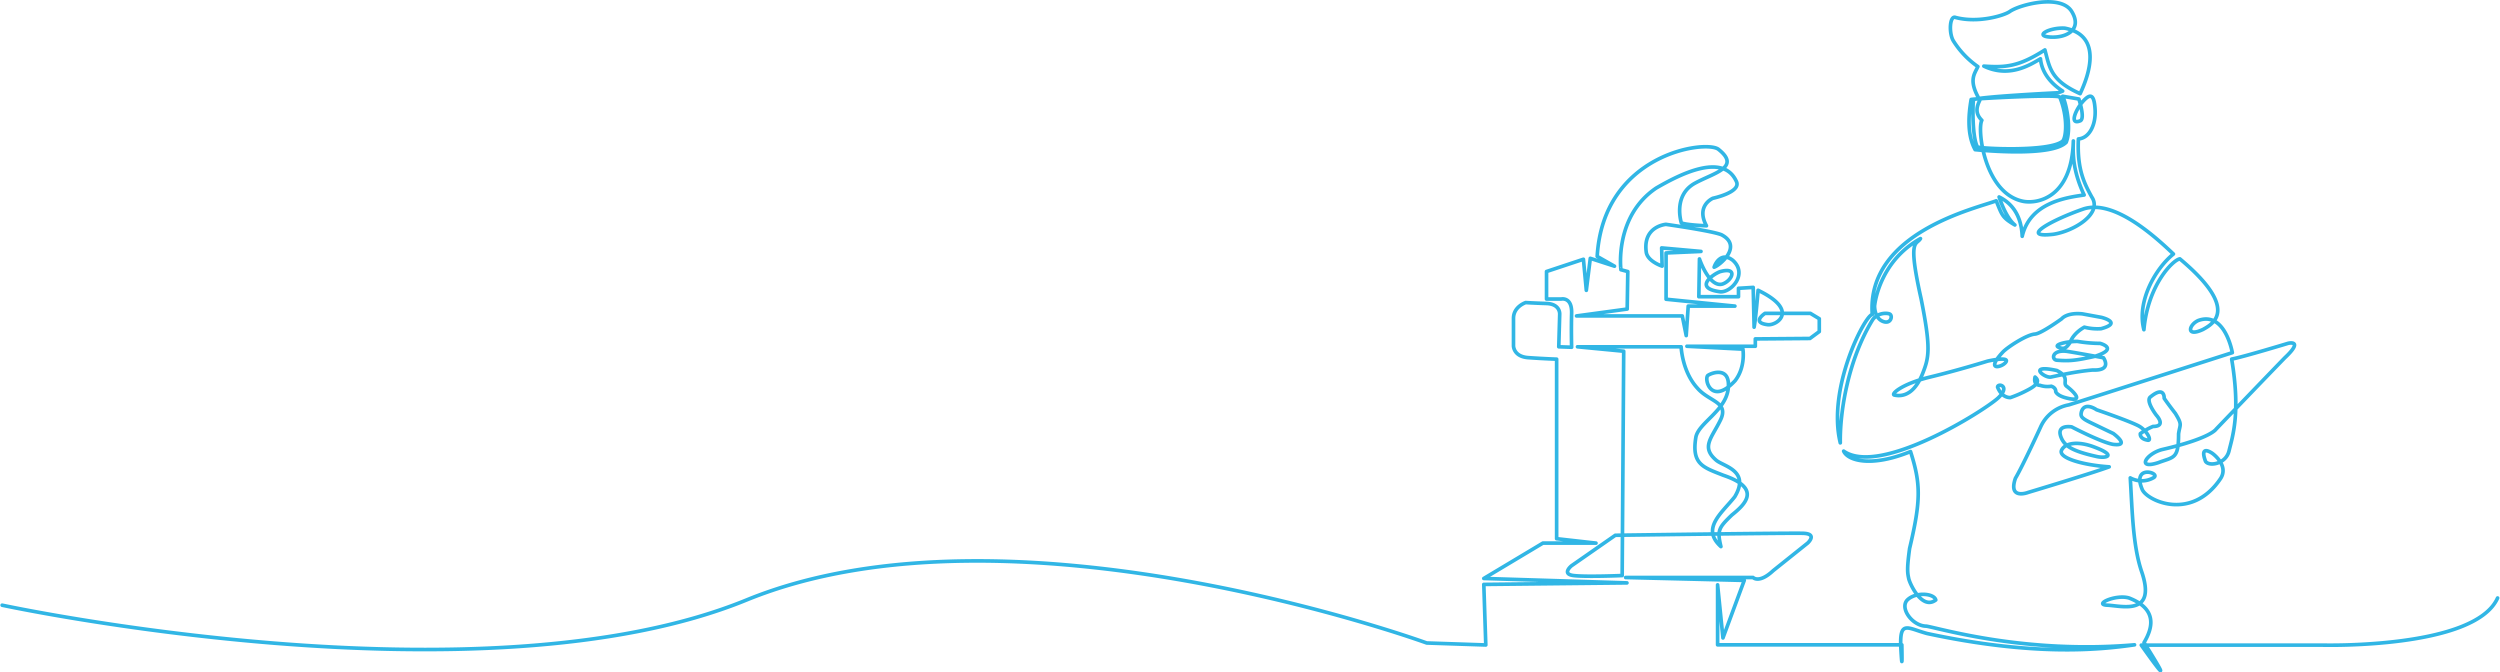 <svg xmlns="http://www.w3.org/2000/svg" width="1369.722" height="368.43" viewBox="0 0 1369.722 368.43"><path d="M655.156,336.536c-12.442,28.016-95.784,25.824-95.784,25.824H459.944s22.717,32.353,1.508-1.425c4.7-7.887,7.547-18.276-8.218-24.4-7.208-2.179-19.792,3.612-11.905,3.943s27.332,6.115,18.7-18.7c-4.7-14.107-5.029-32.693-6.122-51.052a13.015,13.015,0,0,0,12.576,0c5.029-2.518-11.905-7.879-6.122,6.115,2.081,6.077,26.91,18.276,43.06-5.813,4.607-7.208-4.441-13.662-4.441-13.662s-7.457-5.451-3.853,4.275c1.757,2.933,11.151,1.681,12.908-5.783s6.454-20.373,1.425-50.215c6.1-1.1,30.913-8.641,30.913-8.641s8.965-2.179-1.764,7.887c-11.883,12.237-37.7,39.147-37.7,39.147s-2.933,5.029-29.511,11.151c-8.633,2.179-14.416,11.151-2.179,7.208,8.633-3.265,11.151-1.84,11.151-15.834.754-5.368,2.179-4.7-1.764-11.151-5.029-6.529-6.115-8.294-6.115-8.294s.339-7.208-7.54-.754c-2.85,2.179,3.272,10.058,3.272,10.058s5.693,6.122-1.847,6.122a33.384,33.384,0,0,0-6.959,3.943s-.588,2.85,4.109,3.6c2.262.339-.339-5.022-4.524-7.54s-23.554-9.138-23.554-9.138-6.529-4.7-8.294,1.093c-.5,2.179-.505,3.272,4.7,5.783s12.742,6.115,12.742,6.115,9.892,7.216-.166,5.956c-6.786-1.267-22.619-9.56-22.619-9.56s-9.726-1.757-5.2,7.042c2.187,3.86,6.288,6.371,18.7,9.138,5.029,1.259,11.905-.332-1.259-5.195-8.218-3.106-15.675-2.518-17.771,1.757s11.905,8.218,26.073,9.138c-10.231,3.777-44.349,14-44.349,14s-11.151,4.35-7.042-7.713c4.109-6.959,13.836-28.169,13.836-28.169a21.022,21.022,0,0,1,15.426-12.064c11.136-3.438,89.6-28.614,89.6-28.614s-3.936-22.974-18.691-17.605c-5.195,2.345-6.876,9.387,2.684,4.863,5.195-2.933,20.373-10.9-12.742-38.649-3.777.588-17.523,14.25-19.7,38.815-4.026-15.313,6.205-33.416,16.18-41.469-9.478-8.972-32.617-30.521-49.634-24.565s-35.294,15.932-16.173,13.753c11.061-1.606,27.241-11.317,21.036-20.455-3.77-6.959-8.128-14.755-7.291-31.773,6.205-.505,9.643-8.045,9.138-16.18s-2.428-8.98-6.454-4.614-8.052,13.5-1.591,10.82c2.677-1.425-.844-11.905-.844-11.905l-8.882-1.508c2.1,4.358,4.863,17.937,1.93,25.236C410.9,94.931,373.342,91.327,368.9,90.9c-4.614-8.384-3.521-19.7-2.179-27.5,2.548-.5,46.279-2.85,48.541-1.342,4.607,11.151,3.521,22.469,1.508,24.233-7.3,5.949-45.269,4.019-46.611,3.1-3.023-5.534-2.511-24.052-2.179-25.733s46.438-3.943,46.438-3.943c1.681-.588,2.435-.92,2.435-.92-5.368-3.438-11.317-9.221-12.154-17.688-5.451,3.182-17.025,10.729-31.019,4.019,11.9.844,19.2.256,33.447-8.882,2.684,9.975,3.189,16.708,19.309,23.977,4.863-10.314,12.411-31.856-8.377-35.882-8.3-.505-17.191,4.275-8.052,4.863s17.756-4.275,11.822-14-28.568-3.77-33.929,0c-3.016,2.179-17.274,6.537-29.677,3.272-3.272-1.342-3.777,8.384-1.342,12.659a48.648,48.648,0,0,0,13.526,14.258c-1.847,4.109-5.368,7.54,1.093,18.359-1.847,3.77-2.684,7.291,1.086,11.061-2.684,4.78,1.342,40.413,22.891,44.432,7.54,1.342,26.4-1.84,27.241-33.115-.241,6.7-.505,15.834,5.911,29.609-9.364,1.327-29.654,4.011-33.929,22.619-.5-11.815-5.949-18.269-12.652-21.541,1.923,5.617,4.863,12.237,8.633,15.344-6.959-4.109-6.959-5.2-10.232-13.247-10.48,4.109-71.176,17.266-67.9,62.286-4.026.505-24.813,40.406-17.522,70.339-.249-18.1,4.614-45.812,17.522-67.1,2.435-4.026,7.547-4.275,9.478-3.521s.837,5.941-3.77,4.019-4.441-8.377-4.441-8.377,2.013-24.037,25.145-36.945c-2.179,3.777-7.2-.754.339,32.949,5.451,27.241,4.358,32.112.837,40.994s-8.882,13.164-15.343,11.822c-2.428-.256,3.446-6.032,19.37-9.892s31.516-8.724,31.516-8.724,11.657-2.677,10.232.256-12.154,5.949-1.93-5.12c2.435-2.677,13.164-9.719,17.771-9.975,3.521-.332,14.59-8.384,14.59-8.384s2.677-3.521,11.31-2.677l10.48,1.923s11.905,2.933-.249,6.205a29.07,29.07,0,0,1-9.138-.837s-5.874,3.016-7.8,8.384c-1.93,2.684-2.933,4.026-6.205,2.684s3.77-3.272,10.224-3.272a76.663,76.663,0,0,0,12.411,1.086s10.563,2.767-2.684,7.042c-10.812,2.435-14.333,2.684-20.787,2.187-3.272,0-3.272-5.956,5.361-4.863,8.384,1.342,19.95,3.521,19.95,3.521s5.12,7.208-5.949,6.7c-9.643.844-19.113,3.106-22.883,3.86-3.438.671-13.165-7.125,3.265-3.6,7.547,3.77,2.933,6.7,5.368,8.633,3.265,2.428,10.48,9.138,0,6.454-5.451-1.342-5.956-3.521-5.956-3.521s.256-2.1-2.428-2.933a13.031,13.031,0,0,1-6.205-.505s-3.77.083-2.684-4.524c1.93,1.591,2.435,3.687-3.77,6.952a66.643,66.643,0,0,1-9.726,4.283s-4.607.5-7.042-5.708c0-2.428,7.472-.746.256,5.956s-64.639,43.09-84.589,29.089c2.179,5.112,14.838,9.138,36.636.249,5.7,17.779,5.7,26.917-.505,53.073-1.591,11.566-1.093,13.5-.505,16.429s7.3,17.523,14.838,11.822c-.754-3.521-10.48-4.614-15.336-.256s2.428,14.59,10.224,14.59c7.879,1.342,54.49,15.344,114.017,10.224-20.184,2.933-55.749,6.205-113.678-6.2-10.97-2.941-15.253-7.781-14.326,8.633s.505-2.435.505-2.435H227.809V329.328l2.933,29.089,11.664-31.524-64.97-1.591h69.788s3.265,3.521,11.061-3.77c9.123-7.283,18.85-15.08,18.85-15.08s5.693-5.1-2.435-5.361-102.941,1.086-102.941,1.086l-23.977,16.686s-5.625,4.531,1.086,5.368,26.661,0,26.661,0l.837-122.9L151.046,198.9h56.782s.505,13.481,8.882,22.619c6.462,7.547,17.522,7.547,12.659,17.522s-10.812,14.838-2.179,22.129c4.026,3.272,18.616,5.7,9.975,19.958-7.042,8.882-18.608,17.266-7.54,27.241-2.1-8.882-1.342-10.224,5.949-17.266,6.959-5.617,16.934-14.507-4.607-21.8-11.053-4.358-17.507-5.956-15.08-20.795,1.357-7.811,16.4-14.514,17.741-26.676s-8.626-8.9-11.061-7.3,1.591,17.191,14.838,2.933c5.866-7.54,4.275-17.266,4.275-17.266L211,198.61h37.473v-4.026l29.933-.249,5.112-3.77v-7.042l-4.863-2.933H253.768s-7.879,5.112,1.591,6.205c4.863.52,17.523-7.781-5.361-18.849-1.342,16.437-2.187,20.207-2.187,20.207l-.5-21.8-8.053.505v4.607H217.525l.339-20.7s5.368,15.932,12.659,13.745c5.361-1.923,8.633-9.553-1.342-6.786-3.77,1.342-15.087,9.138.249,11.061,5.874.256,15.095-9.726,6.71-17.266-5.956-4.607-9.387,1.093-10.232,3.77,3.189-1.086,15.849-11.566,4.026-17.771-5.368-2.179-30.431-5.7-30.431-5.7s-12.991,1.01-10.729,15.592c1.093,4.863,8.633,7.3,8.633,7.3l-.249-9.983,21.541,1.93-19.113.837v25.349l37.7,3.77H211.711l-1.1,16.15-2.156-10.767H150.526l27.746-3.77.332-20.538-3.77-1.01S171.064,127.5,194.2,111.91c12.162-7.042,36.636-19.95,43.934-3.521,2.677,5.866-12.916,9.138-12.916,9.138s-9.47,4.019-3.521,15.08c-11.815-.505-13.745-1.591-13.745-1.591s-4.871-15.087,7.54-21.8c10.473-5.7,25.311-8.633,12.659-18.608-7.3-5.12-63.048,2.767-66.313,58.765l9.47,5.368-13.247-4.305-2.179,17.523-1.591-17.017-20.207,6.71v15.08h8.045s5.956-1.342,5.7,7.8,0,18.608,0,18.608l-7.042-.249.505-17.771s.49-5.693-7.3-5.949-11.31-.505-11.31-.505-6.7,2.179-6.7,8.633v15.08s-.008,5.881,8.045,6.462,15.592.837,15.592.837v98.357l21.549,2.428H132.076L99.715,325.83l78.414,2.428-78.414.837,1.086,33.175L68.44,361.184s-227.53-82.92-372.684-23.554-407.814,2.85-407.814,2.85" transform="translate(713.246 -8.897)" fill="none" stroke="#31b6e5" stroke-linecap="round" stroke-linejoin="round" stroke-width="2"/></svg>